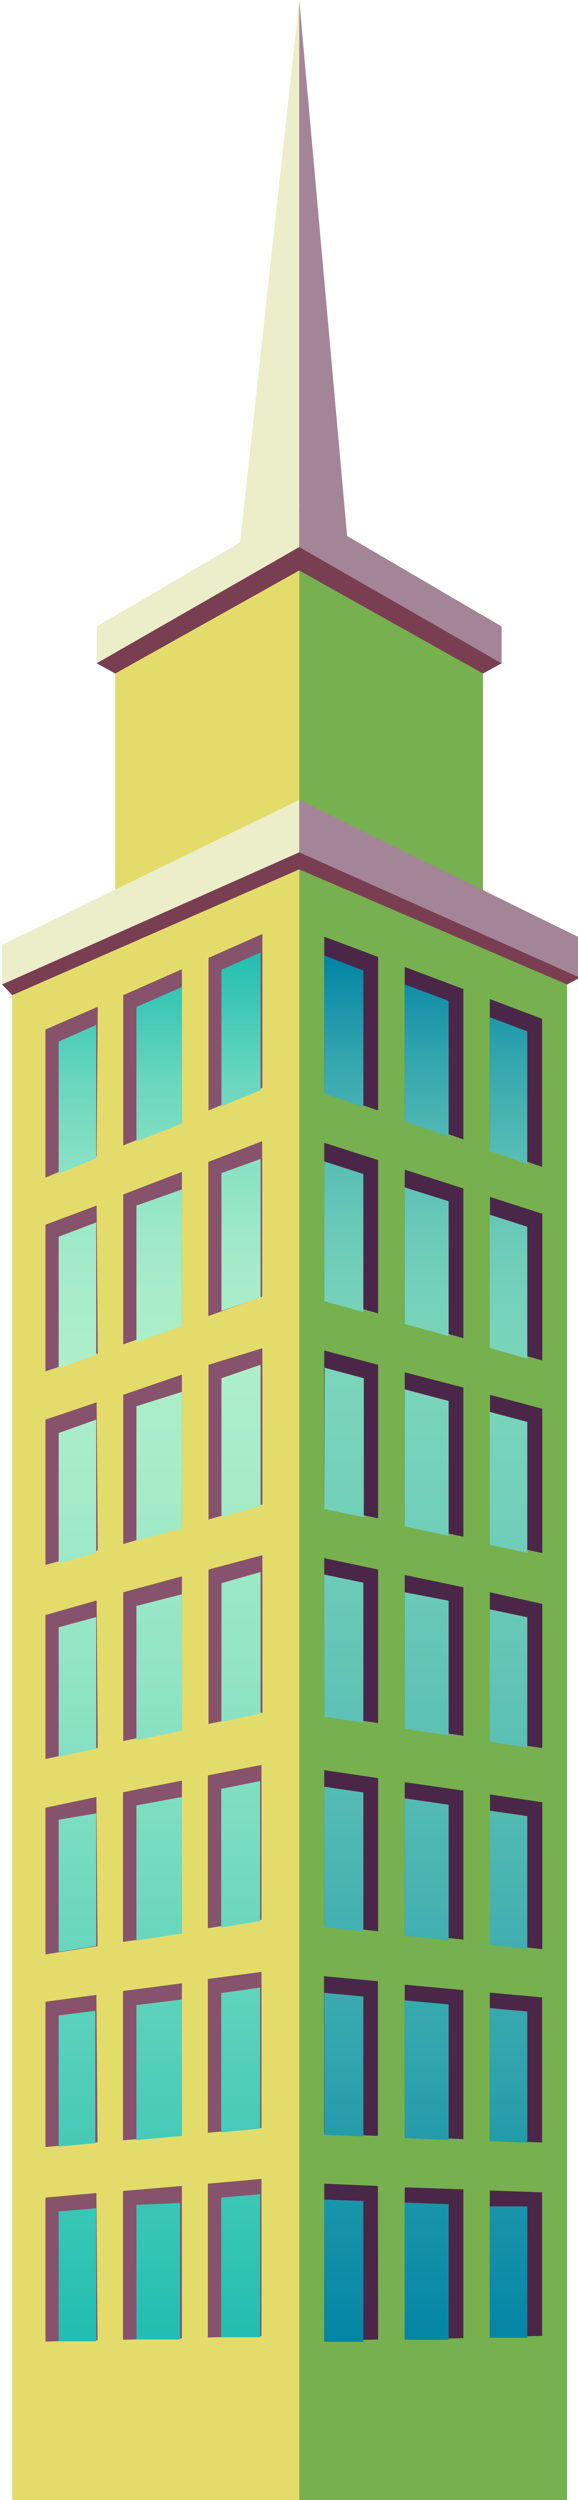 <svg id="Layer_1" data-name="Layer 1" xmlns="http://www.w3.org/2000/svg" xmlns:xlink="http://www.w3.org/1999/xlink" viewBox="0 0 25.42 109.91"><defs><style>.cls-1{fill:none;}.cls-2{fill:#eceeca;}.cls-3{fill:#a48598;}.cls-4{fill:#e3dc6b;}.cls-5{fill:#77b04f;}.cls-6{fill:#4a2748;}.cls-7{clip-path:url(#clip-path);}.cls-8{fill:url(#linear-gradient);}.cls-9{fill:#87536c;}.cls-10{clip-path:url(#clip-path-2);}.cls-11{fill:url(#linear-gradient-2);}.cls-12{fill:#7a3e52;}</style><clipPath id="clip-path"><path class="cls-1" d="M21.54,102.77l1.65,0V97L21.54,97Zm-3.74.09,1.93,0V96.9l-1.93-.07Zm-3.54.09,1.72,0V96.76l-1.72-.06Zm7.28-8.82,1.65.07V88.43l-1.65-.15ZM17.8,94l1.93.08V88.12l-1.93-.18Zm-3.54-.15,1.72.07V87.77l-1.72-.16Zm7.28-8.35,1.65.18V79.84l-1.65-.24Zm-3.74-.4,1.93.21V79.34l-1.93-.28Zm-3.54-.38,1.72.18v-6.1l-1.72-.25Zm7.28-8.15,1.65.25V71.1l-1.65-.35ZM17.8,76l1.93.29V70.37L17.8,70Zm-3.54-.53,1.72.26V69.58l-1.72-.36Zm7.28-7.56,1.65.36V62.51l-1.65-.44Zm-3.74-.81,1.93.42V61.59l-1.93-.51Zm-3.54-.76L16,66.7V60.59l-1.72-.46Zm7.28-7.08,1.65.47V53.93l-1.65-.53ZM17.8,58.2l1.93.54V52.81L17.8,52.2Zm-3.54-1,1.72.48V51.61l-1.72-.55Zm7.28-6.6,1.65.57V45.34l-1.65-.62ZM17.8,49.3l1.93.67V44l-1.93-.72Zm-3.54-1.23,1.72.6v-6L14.26,42Z"/></clipPath><linearGradient id="linear-gradient" x1="-1332.83" y1="337.39" x2="-1331.83" y2="337.39" gradientTransform="matrix(0, 62.38, 62.38, 0, -21027.75, 83183.31)" gradientUnits="userSpaceOnUse"><stop offset="0" stop-color="#0485a5"/><stop offset="0.01" stop-color="#0d8ba7"/><stop offset="0.07" stop-color="#34a6ae"/><stop offset="0.13" stop-color="#53bab4"/><stop offset="0.19" stop-color="#69c9b8"/><stop offset="0.25" stop-color="#77d2ba"/><stop offset="0.3" stop-color="#7bd5bb"/><stop offset="0.4" stop-color="#72cfb9"/><stop offset="0.57" stop-color="#5bbfb5"/><stop offset="0.78" stop-color="#34a6ae"/><stop offset="1" stop-color="#0485a5"/></linearGradient><clipPath id="clip-path-2"><path class="cls-1" d="M2.58,97.22v5.71l1.65,0V97.08ZM6,96.93v5.92l1.92,0v-6Zm3.73-.32v6.14l1.71,0V96.46Zm-7.19-8v5.76l1.65-.15V88.4ZM6,88.15v5.93L8,93.9v-6Zm3.73-.53v6.12l1.71-.16v-6.2ZM2.58,80v5.81l1.65-.26V79.72ZM6,79.37v5.94L8,85V79Zm3.73-.73v6.09l1.71-.27V78.3ZM2.58,71.54v5.69l1.65-.35V71.09ZM6,70.6v5.9L8,76.09v-6Zm3.74-1V75.7l1.72-.37V69.11ZM2.58,63v5.73l1.65-.46V62.41ZM6,61.82v5.91L8,67.19v-6Zm3.74-1.23v6.1l1.72-.48V60ZM2.58,54.37v5.77l1.65-.57V53.74ZM6,53V59L8,58.29v-6Zm3.74-1.43v6.06l1.72-.59V50.95ZM2.58,45.79V51.6l1.65-.68V45.06ZM6,44.27v5.91L8,49.39v-6Zm3.74-1.64v6l1.72-.7V41.87Z"/></clipPath><linearGradient id="linear-gradient-2" x1="-1332.84" y1="337.44" x2="-1331.84" y2="337.44" gradientTransform="matrix(0, 62.2, 62.2, 0, -20981.58, 82943.61)" gradientUnits="userSpaceOnUse"><stop offset="0" stop-color="#22beb1"/><stop offset="0.04" stop-color="#40c8b6"/><stop offset="0.09" stop-color="#67d6bd"/><stop offset="0.15" stop-color="#86e0c3"/><stop offset="0.2" stop-color="#9ce8c7"/><stop offset="0.25" stop-color="#a9ecc9"/><stop offset="0.3" stop-color="#aeeeca"/><stop offset="0.39" stop-color="#a5ebc8"/><stop offset="0.54" stop-color="#8ee3c4"/><stop offset="0.72" stop-color="#68d6bd"/><stop offset="0.94" stop-color="#33c4b4"/><stop offset="1" stop-color="#22beb1"/></linearGradient></defs><title>house10</title><polygon class="cls-2" points="10.35 25.75 13.16 0 13.16 24.47 10.35 25.75"/><polygon class="cls-3" points="13.16 0 15.44 25.51 13.16 24.47 13.16 0"/><polygon class="cls-4" points="5.07 41.06 5.07 27.43 13.16 22.95 13.16 37.47 5.07 41.06"/><polygon class="cls-5" points="21.24 41.06 21.24 27.43 13.16 22.95 13.16 37.47 21.24 41.06"/><polygon class="cls-5" points="13.16 37.47 13.16 109.91 24.94 109.91 24.94 42.57 13.16 37.47"/><polygon class="cls-4" points="13.16 37.47 0.54 43.11 0.54 109.91 13.16 109.91 13.16 37.47"/><polygon class="cls-2" points="13.16 37.47 0.09 43.28 0.09 41.54 13.16 35.16 13.16 37.47"/><polygon class="cls-3" points="13.16 35.16 13.16 37.47 25.51 42.98 25.51 41.23 13.16 35.16"/><path class="cls-6" d="M21.54,43.92l2.3.87v6.51l-2.3-.8ZM17.8,42.51V49.2l2.58.89V43.48Zm2.58,33.8V69.78l-2.58-.54v6.7ZM17.8,51.42v6.69l2.58.72V52.25Zm3.75,7.74,2.3.65V53.36l-2.3-.74ZM17.8,60.33V67l2.58.56V61ZM16.63,51l-2.37-.76v6.83l2.37.67Zm4.92,16.78,2.3.5V61.93l-2.3-.61ZM16.63,60l-2.37-.63v6.87l2.37.51ZM14.26,41.18V48l2.37.82V42.07ZM16.63,69l-2.37-.5V75.4l2.37.35Zm4.92,7.51,2.3.34V70.51L21.54,70ZM17.8,102.86v-6.7l2.58.09v6.54Zm0-24.51V85l2.58.27V78.72Zm3.75,7.09,2.3.25V79.23l-2.3-.34ZM17.8,87.25v6.69l2.58.1V87.49Zm-1.17-9.08-2.37-.35v6.83l2.37.25ZM21.54,94.1l2.3.09V87.81l-2.3-.21Zm-4.92-7-2.37-.22V93.8l2.37.1Zm0,9L14.26,96v6.91l2.37-.06Zm4.92,6.65,2.3-.06V96.38l-2.3-.08Z"/><g class="cls-7"><rect class="cls-8" x="14.26" y="41.98" width="8.94" height="60.97"/></g><path class="cls-9" d="M4.25,50.83,2,51.77V45.26l2.3-1Zm1.17-7.08v6.61L8,49.3V42.61ZM8,76v-6.7L5.42,70v6.54ZM5.42,52.51v6.59L8,58.21V51.52ZM4.25,53,2,53.84v6.45l2.3-.79Zm1.17,8.32v6.56L8,67.12V60.43Zm3.74-3.46L11.53,57V50.17l-2.37.91ZM4.25,61.65,2,62.41V68.8l2.3-.64ZM9.17,66.8l2.37-.66V59.27L9.17,60Zm0-24.69v6.71l2.37-1V41.06Zm0,33.68,2.37-.5V68.37L9.17,69ZM4.25,70.36,2,71v6.33l2.3-.49Zm1.16,32.5V96.32L8,96.1v6.7Zm0-24.07v6.58L8,85V78.28ZM4.24,79,2,79.47v6.45l2.29-.36Zm1.17,8.53v6.56L8,93.89v-6.7Zm3.73-2.76,2.36-.37V77.59l-2.36.46Zm-4.9,2.93L2,88v6.39l2.29-.21Zm4.9,6.06,2.36-.21V86.69L9.14,87Zm0,9,2.36-.06V95.79L9.14,96Zm-4.9-6.35L2,96.61v6.33l2.29-.06Z"/><g class="cls-10"><rect class="cls-11" x="2.58" y="41.87" width="8.94" height="61.06"/></g><polygon class="cls-2" points="13.16 22.33 13.16 24.05 4.25 29.16 4.25 27.54 13.16 22.33"/><polygon class="cls-3" points="13.16 22.33 13.16 24.05 22.06 29.16 22.06 27.54 13.16 22.33"/><polygon class="cls-12" points="5.07 29.61 4.25 29.16 13.16 24.05 22.06 29.16 21.24 29.61 13.16 25.08 5.07 29.61"/><polygon class="cls-12" points="0.54 43.75 0.09 43.28 13.16 37.47 25.51 42.98 24.94 43.28 13.16 38.22 0.54 43.75"/></svg>
